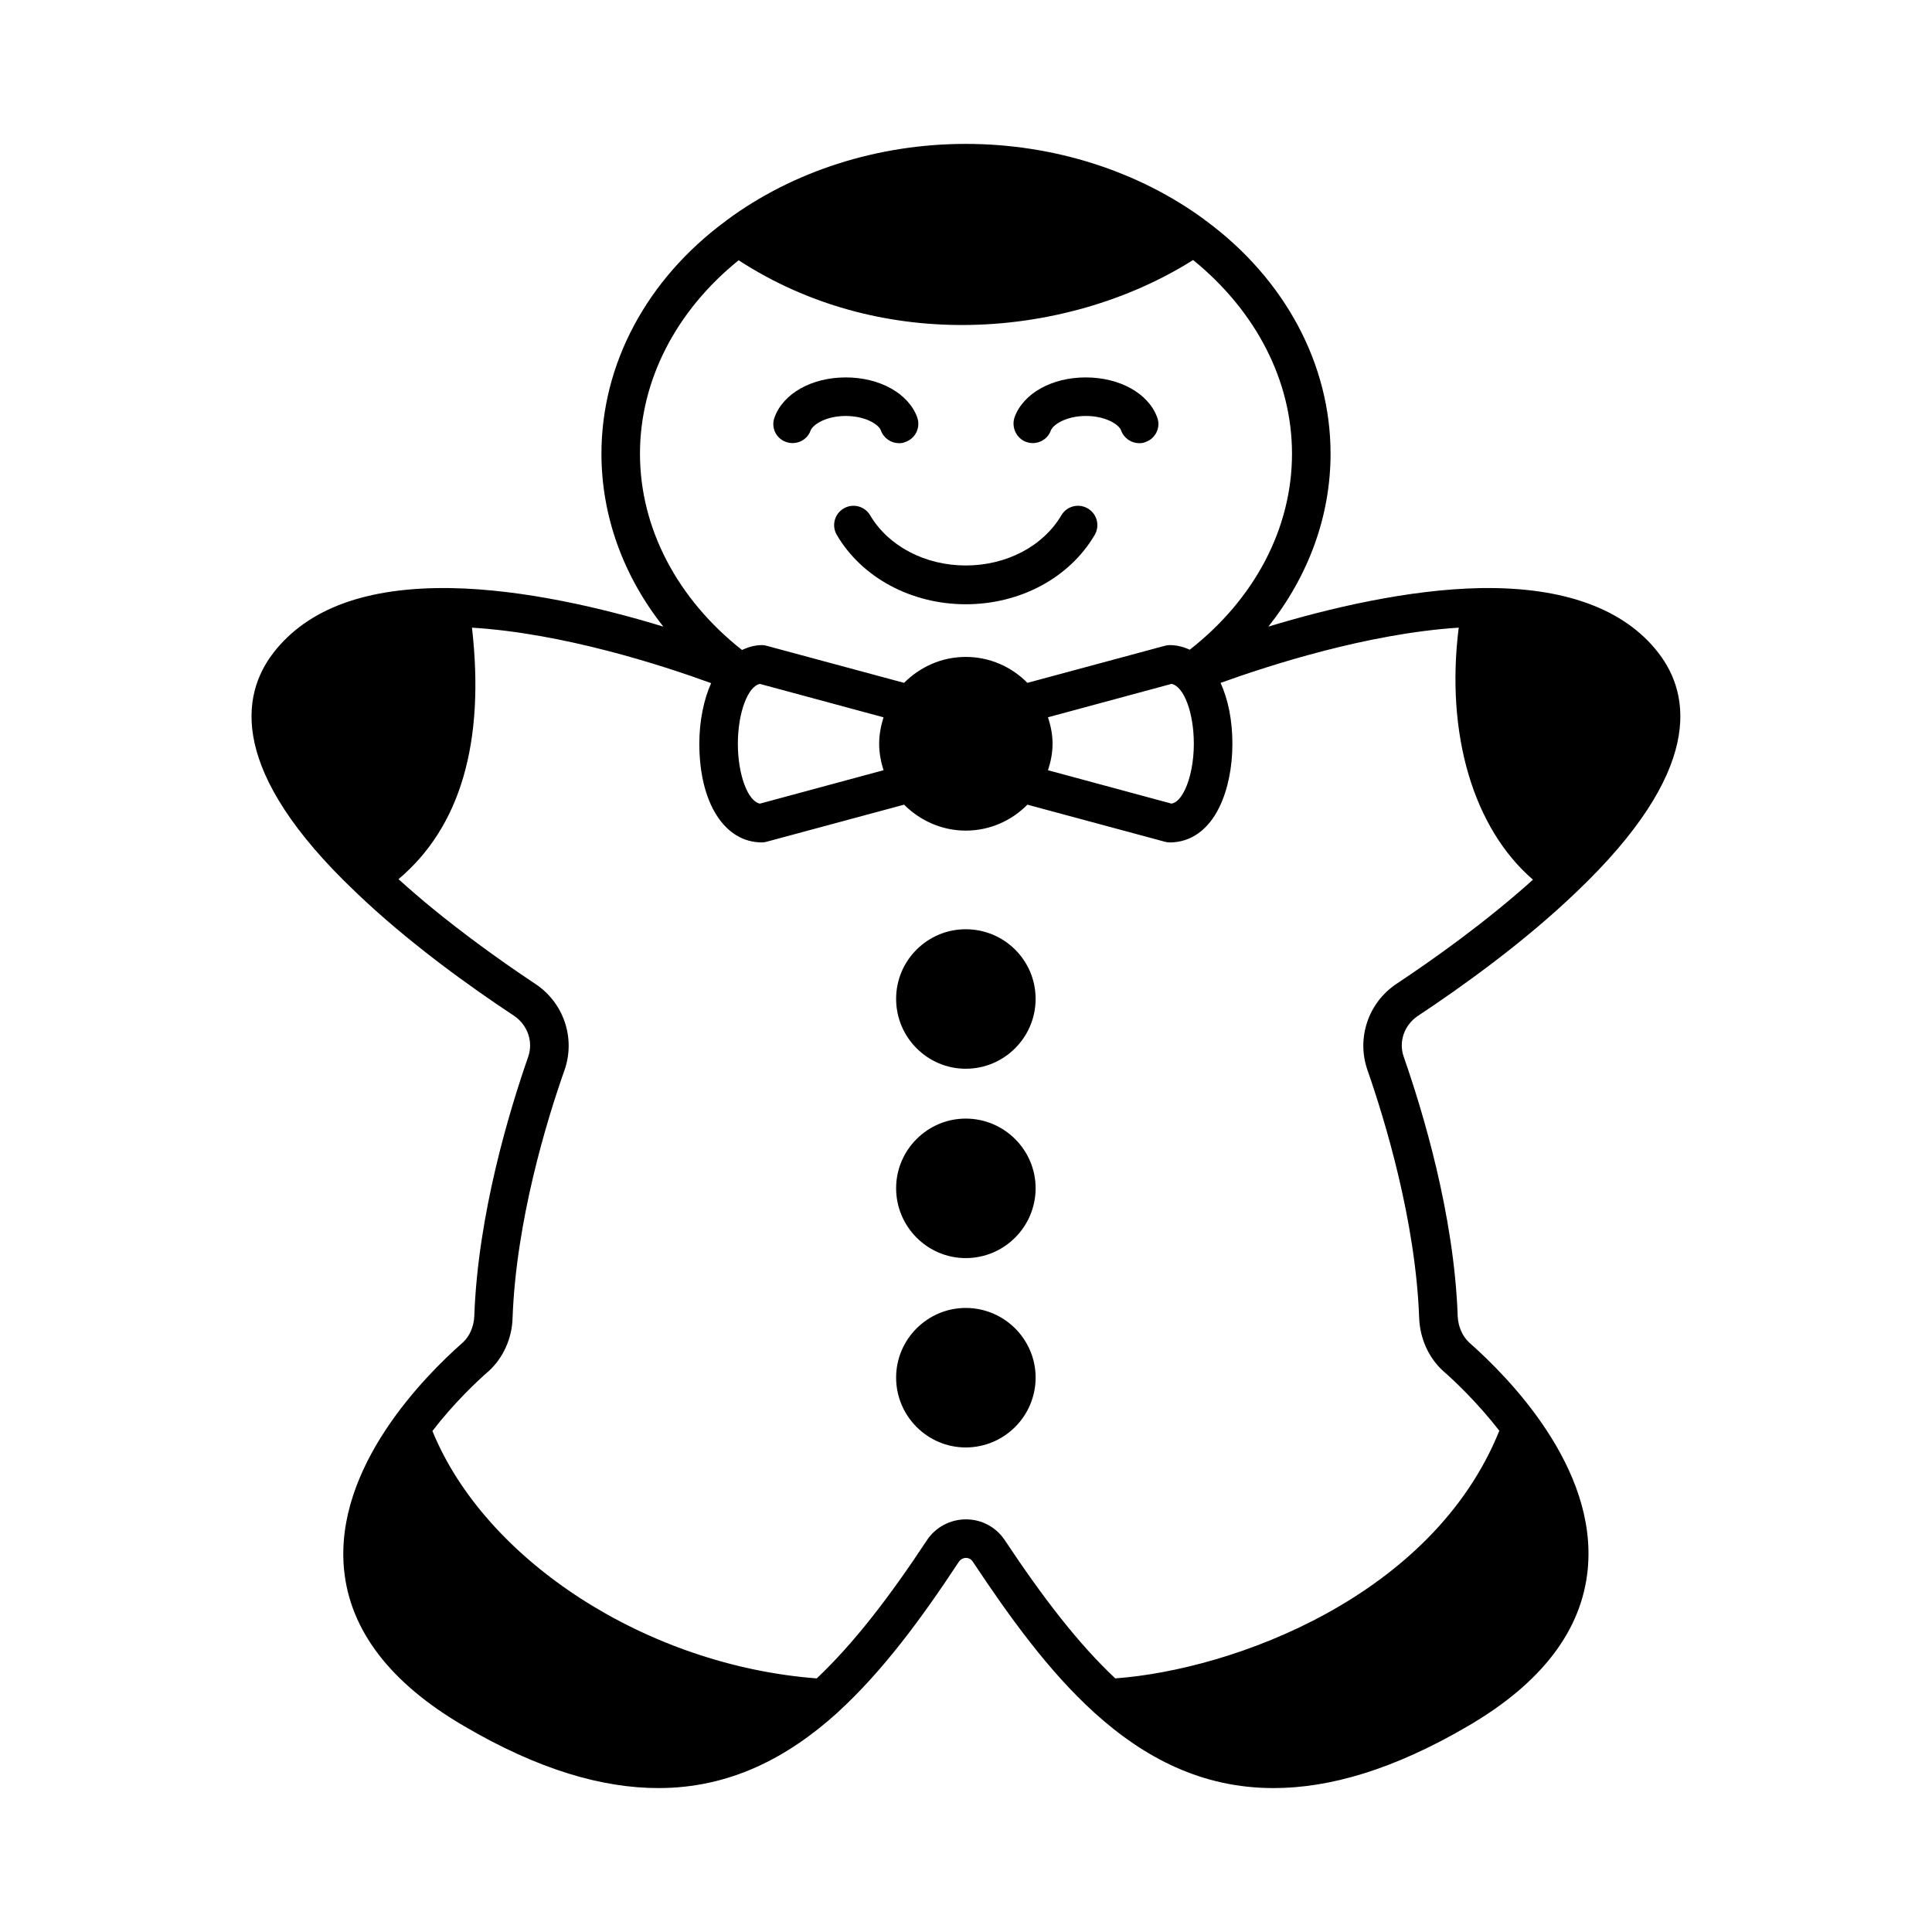 <?xml version="1.0" encoding="UTF-8"?>
<!-- Uploaded to: ICON Repo, www.iconrepo.com, Generator: ICON Repo Mixer Tools -->
<svg fill="#000000" width="800px" height="800px" version="1.1" viewBox="144 144 512 512" xmlns="http://www.w3.org/2000/svg">
 <g>
  <path d="m519.69 413.27c11.508-7.625 28.117-19.473 42.074-32.883 33.633-32 30.434-52.152 21.719-63.383-9.055-11.711-25.121-17.496-46.977-17.156-19.336 0.34-40.441 5.379-56.371 10.211 10.621-13.414 16.477-29.277 16.477-45.82 0-23.691-12.051-46.227-32.953-61.684-0.137-0.066-0.203-0.137-0.34-0.203v-0.066c-17.566-12.938-40.035-20.152-63.387-20.152-23.285 0-45.75 7.215-63.25 20.152-0.066 0.066-0.203 0.133-0.34 0.27-20.969 15.453-32.953 37.922-32.953 61.684 0 16.477 5.785 32.406 16.406 45.82-15.797-4.832-36.902-9.871-56.305-10.211-22.398-0.34-37.988 5.445-47.043 17.156-8.645 11.234-11.914 31.387 21.785 63.383 13.957 13.414 30.57 25.258 42.008 32.816 3.609 2.449 5.106 6.875 3.746 10.824-4.902 14.094-13.344 41.668-14.297 68.832-0.137 2.723-1.227 5.242-2.996 6.875-10.348 9.121-34.109 33.156-31.523 60.184 1.566 16.137 12.254 30.094 31.727 41.461 19.812 11.641 36.766 16.477 51.605 16.477 18.789 0 34.109-7.965 47.387-19.949l0.203-0.203c11.984-10.961 22.332-25.121 32.066-39.895 0.613-0.816 1.43-0.953 1.84-0.953s1.227 0.137 1.77 0.953c9.805 14.773 20.152 29.07 32.137 39.965 13.344 12.117 28.664 20.086 47.59 20.086 14.773 0 31.727-4.832 51.605-16.477 19.473-11.371 30.094-25.328 31.66-41.461 2.656-27.027-21.105-51.062-31.387-60.117-1.84-1.703-2.926-4.223-3.062-6.945-0.953-27.164-9.395-54.738-14.297-68.762-1.43-4.019 0.137-8.445 3.676-10.828zm-206.09-149.03c0-19.402 9.531-37.855 26.145-51.266 18.449 11.984 39.148 17.156 59.164 17.156 22.809 0 44.594-6.672 61.273-17.227 16.613 13.48 26.211 31.93 26.211 51.336 0 19.742-9.871 38.465-27.098 51.945-1.633-0.75-3.402-1.227-5.309-1.227-0.477 0-0.887 0.066-1.363 0.203l-36.355 9.805c-4.152-4.223-9.941-6.875-16.34-6.875-6.398 0-12.117 2.656-16.34 6.875l-36.355-9.805c-0.41-0.137-0.887-0.203-1.293-0.203-1.906 0-3.676 0.543-5.309 1.293-17.16-13.547-27.031-32.27-27.031-52.012zm108.11 69.852 32.746-8.852c3.269 0.613 5.922 7.625 5.922 15.863 0 4.699-0.887 9.121-2.383 12.254-1.09 2.18-2.246 3.402-3.539 3.609l-32.746-8.852c0.75-2.18 1.227-4.562 1.227-7.012s-0.477-4.832-1.227-7.012zm-43.57 14.027-32.746 8.852c-3.199-0.613-5.856-7.625-5.856-15.863s2.656-15.25 5.856-15.863l32.746 8.852c-0.68 2.18-1.156 4.562-1.156 7.012s0.477 4.832 1.156 7.012zm128.2 79.316c4.699 13.48 12.801 40.031 13.754 65.836 0.203 5.445 2.519 10.621 6.469 14.16 3.062 2.656 9.055 8.375 14.773 15.727-17.703 43.914-70.398 63.316-101.78 65.633-9.871-9.258-19.336-21.648-29.277-36.629-2.316-3.473-6.129-5.516-10.281-5.516s-8.035 2.043-10.348 5.516c-9.871 14.977-19.336 27.301-29.207 36.629-44.867-3.402-87.758-31.047-101.85-65.562 5.719-7.422 11.777-13.141 14.91-15.863 3.812-3.473 6.195-8.645 6.332-14.094 0.953-25.805 9.055-52.355 13.82-65.836 2.859-8.375-0.273-17.703-7.762-22.672-9.941-6.606-23.898-16.543-36.289-27.777 16.406-13.82 22.945-36.219 19.473-66.652 24.168 1.496 50.109 9.871 63.383 14.707-1.973 4.356-3.133 10.078-3.133 16.066 0 15.66 6.672 26.145 16.613 26.145 0.41 0 0.887-0.066 1.293-0.203l36.355-9.805c4.223 4.223 10.008 6.875 16.34 6.875 6.398 0 12.188-2.656 16.34-6.875l36.355 9.805c0.477 0.137 0.887 0.203 1.363 0.203 5.582 0 10.281-3.336 13.207-9.465 2.18-4.492 3.402-10.418 3.402-16.68 0-6.332-1.156-11.777-3.133-16.137 12.867-4.629 38.875-13.07 63.113-14.637-3.539 28.188 3.879 53.172 19.676 66.789-12.391 11.164-26.281 21.039-36.219 27.641-7.418 4.969-10.551 14.297-7.691 22.672z"/>
  <path d="m399.93 440.44c-10.145 0-18.449 8.305-18.449 18.449 0 10.211 8.305 18.52 18.449 18.52 10.211 0 18.52-8.305 18.52-18.52 0-10.141-8.305-18.449-18.52-18.449z"/>
  <path d="m399.93 390.26c-10.145 0-18.449 8.238-18.449 18.449 0 10.215 8.305 18.52 18.449 18.52 10.211 0 18.52-8.305 18.52-18.52 0-10.211-8.305-18.449-18.52-18.449z"/>
  <path d="m399.93 490.62c-10.145 0-18.449 8.305-18.449 18.449 0 10.211 8.305 18.52 18.449 18.52 10.211 0 18.52-8.305 18.52-18.52 0-10.145-8.305-18.449-18.52-18.449z"/>
  <path d="m374.61 280.58c-1.43-2.449-4.562-3.269-7.012-1.84-2.449 1.43-3.269 4.562-1.84 7.012 6.606 11.301 19.742 18.383 34.176 18.383 14.434 0 27.504-7.012 34.176-18.383 1.43-2.449 0.613-5.582-1.84-7.012-2.449-1.43-5.582-0.613-7.012 1.84-4.832 8.168-14.5 13.277-25.328 13.277-10.754 0-20.488-5.109-25.32-13.277z"/>
  <path d="m415.93 261.11c2.586 0.953 5.582-0.34 6.535-2.996 0.613-1.633 4.152-3.879 9.328-3.879s8.781 2.246 9.328 3.879c0.75 2.043 2.723 3.336 4.766 3.336 0.613 0 1.156-0.066 1.77-0.34 2.656-0.953 4.016-3.949 2.996-6.535-2.316-6.332-9.941-10.555-18.926-10.555-8.988 0-16.543 4.223-18.859 10.555-0.887 2.656 0.477 5.582 3.062 6.535z"/>
  <path d="m352.27 261.11c2.586 0.953 5.582-0.34 6.535-2.996 0.613-1.633 4.152-3.879 9.328-3.879s8.781 2.246 9.328 3.879c0.75 2.043 2.723 3.336 4.766 3.336 0.613 0 1.156-0.066 1.77-0.34 2.656-0.953 4.016-3.879 3.062-6.535-2.316-6.332-9.941-10.555-18.926-10.555-8.988 0-16.543 4.223-18.859 10.555-1.02 2.656 0.34 5.582 2.996 6.535z"/>
 </g>
</svg>